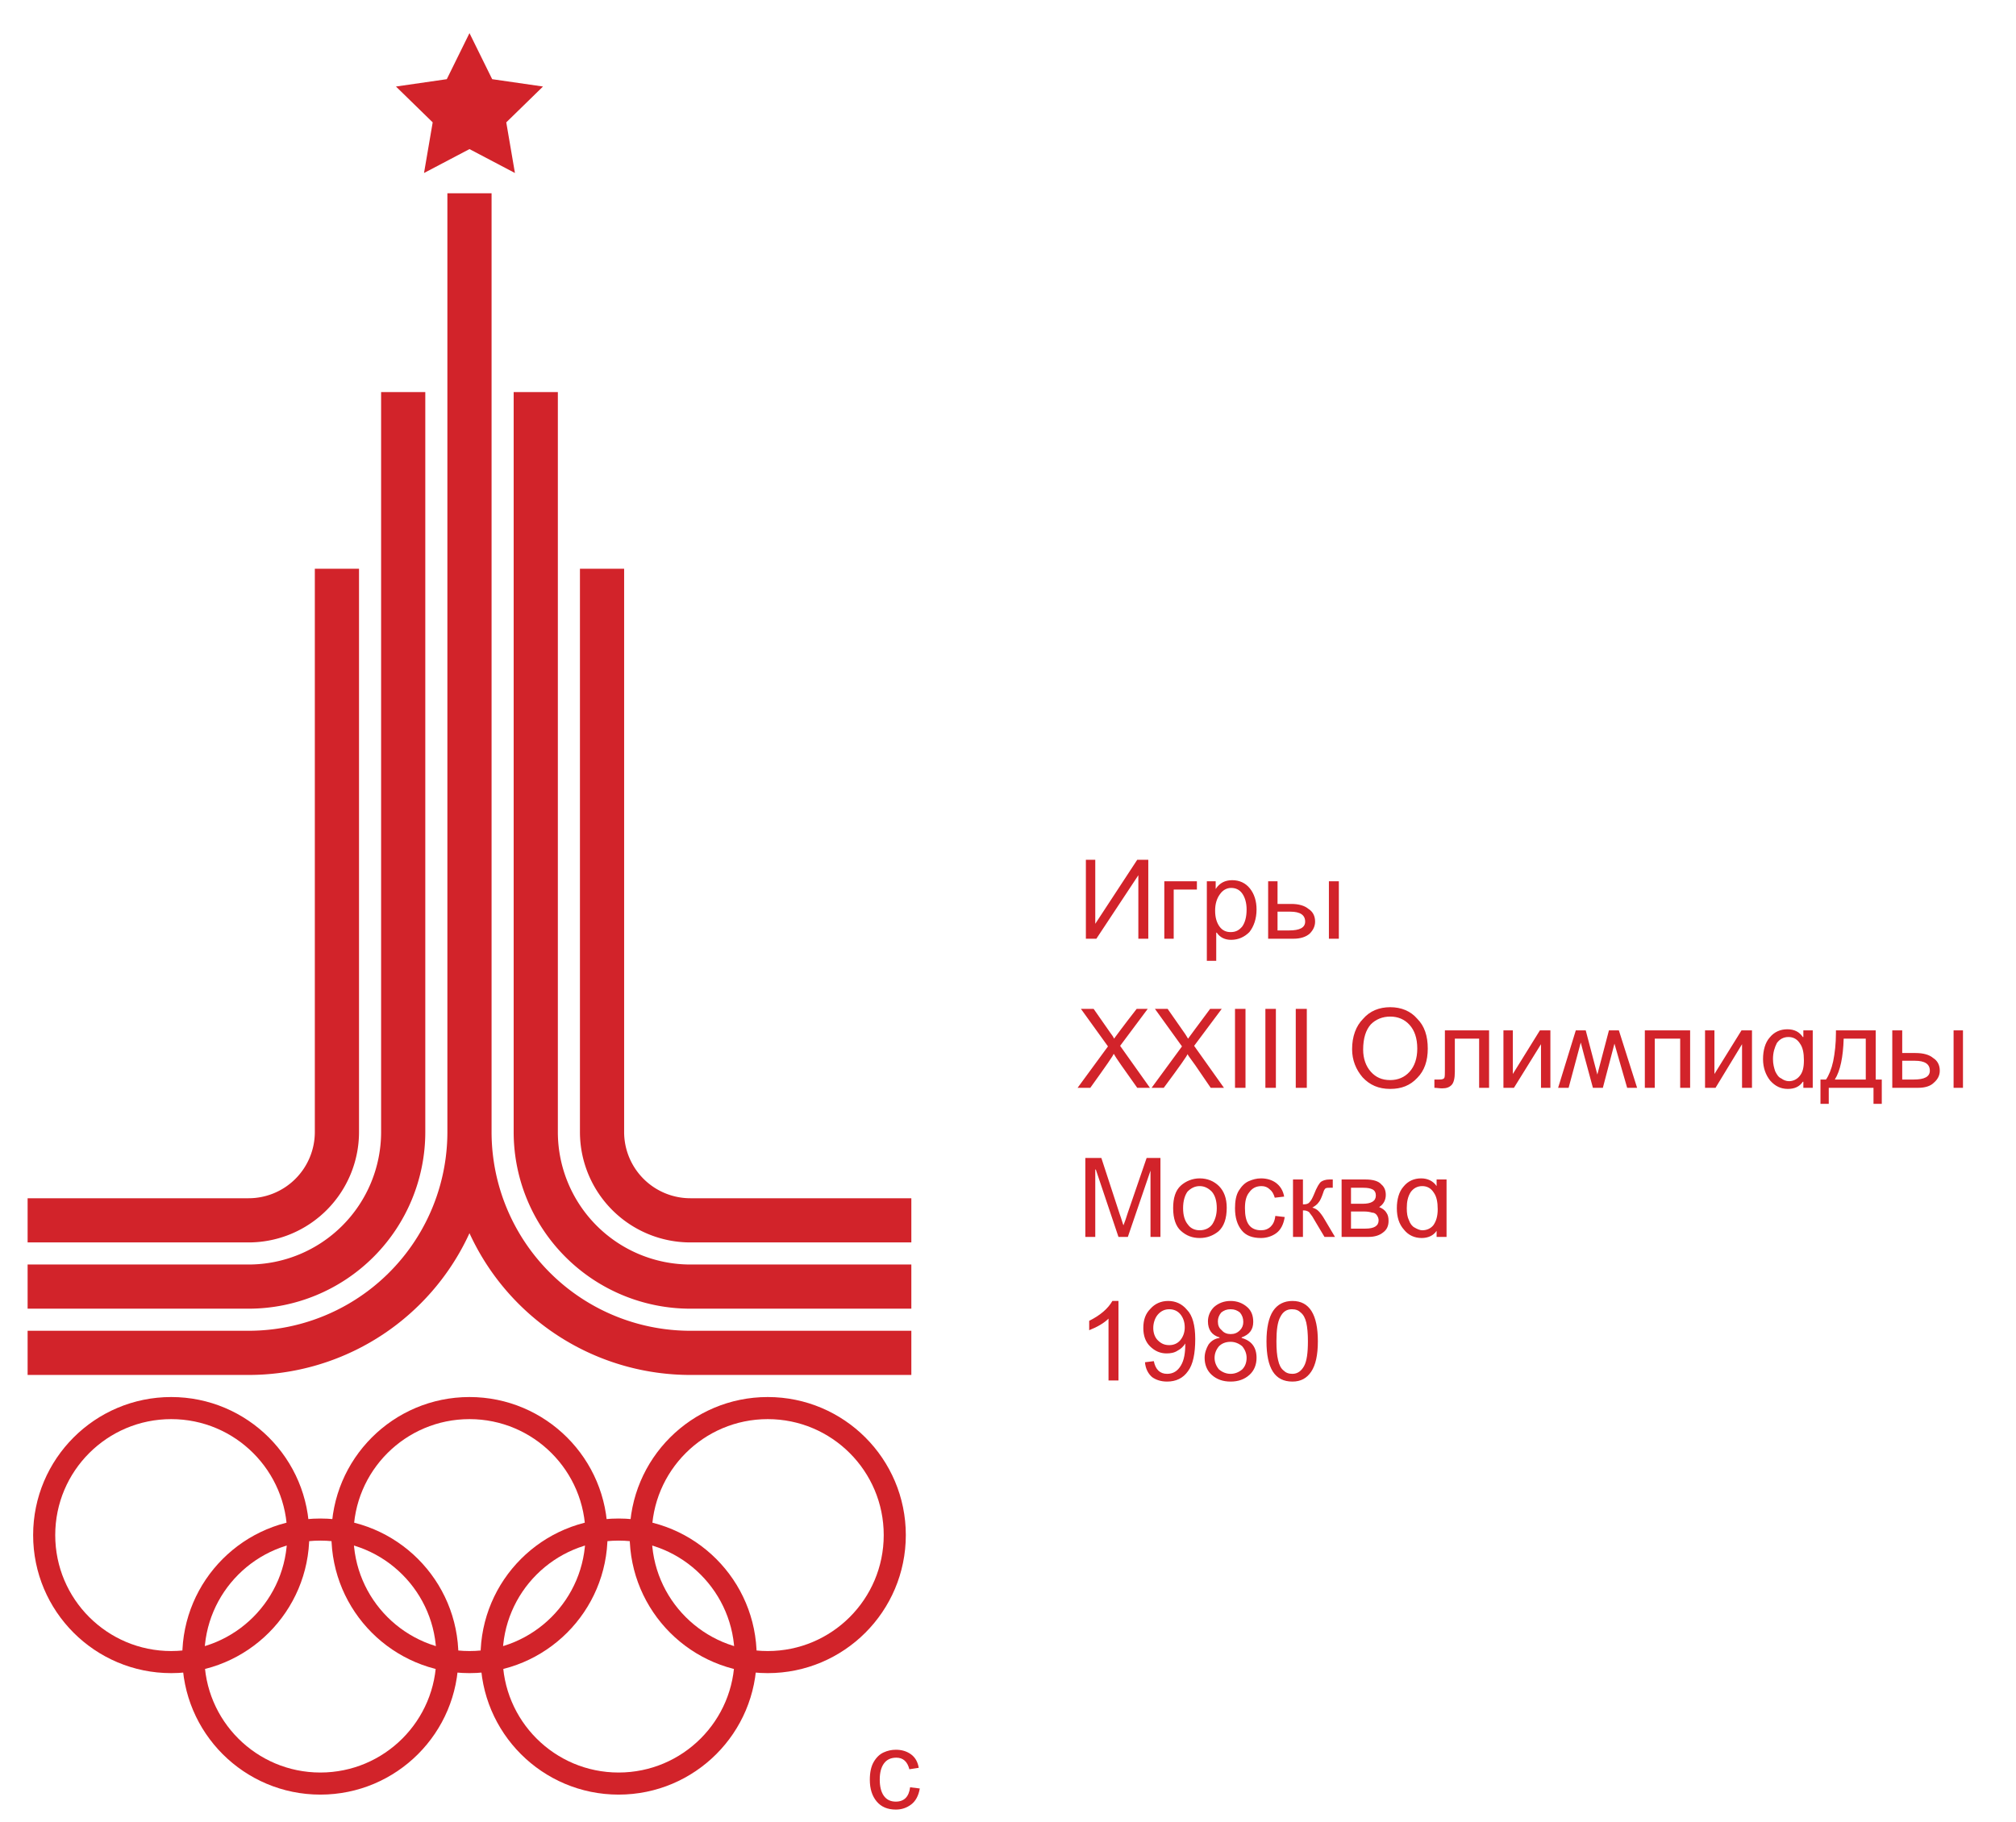 <?xml version="1.0" encoding="UTF-8" standalone="no"?>
<!DOCTYPE svg PUBLIC "-//W3C//DTD SVG 1.0//EN" "http://www.w3.org/TR/2001/REC-SVG-20010904/DTD/svg10.dtd">
<svg xmlns:svg="http://www.w3.org/2000/svg" xmlns="http://www.w3.org/2000/svg" version="1.0"
   width="365px" height="330px" viewBox="0,0,365,330">
   <rect x="0" y="0" width="365" height="330" style="stroke:none; fill:#FFFFFF;" />
   <g transform="translate(5,5)">
     <g style="fill:none; stroke:rgb(210,35,42); stroke-width:8;">
       <path d="M 0,216 L 40,216 A 16,16 0 0 0 56,200 L 56,98 M 104,98 L 104,200 A 16,16 0 0 0 120,216 L 160,216" />
       <path d="M 0,228 L 40,228 A 28,28 0 0 0 68,200 L 68,66 M  92,66 L  92,200 A 28,28 0 0 0 120,228 L 160,228" />
       <path d="M 0,240 L 40,240 A 40,40 0 0 0 80,200 L 80,30          L  80,200 A 40,40 0 0 0 120,240 L 160,240" />   
     </g>
     <g style="fill:none; stroke:rgb(210,35,42); stroke-width:4;">
       <circle cx="26"  cy="273" r="23" />
       <circle cx="80"  cy="273" r="23" />
       <circle cx="134" cy="273" r="23" />
       <circle cx="53"  cy="295" r="23" />
       <circle cx="107" cy="295" r="23" />
     </g>
     <polygon  style="fill:rgb(210,35,42); stroke:none;" 
        points="80.00,1.00  84.11,9.34 93.31,10.67  86.66,17.16  88.23,26.33  80.00,22.00  71.77,26.33  73.34,17.16  66.69,10.67  75.89,9.34 " /> 

     <path style="fill:#d2232a;stroke:none;"
        d="M 202.9,165 L 201.1,165 L 201.1,153.5 L 193.5,165 L 191.6,165 L 191.6,150.7 L 193.3,150.7 L 193.3,162.3 L 200.9,150.7 L 202.9,150.7 L 202.9,165 z
           M 211.7,156.1 L 207.5,156.1 L 207.5,165 L 205.8,165 L 205.8,154.6 L 211.7,154.6 L 211.7,156.1 z
           M 215.1,156 C 215.8,154.9 216.8,154.4 218.1,154.4 C 219.4,154.4 220.5,154.9 221.3,155.9 C 222.1,156.9 222.5,158.2 222.5,159.7 C 222.5,161.4 222,162.8 221.2,163.8 C 220.3,164.7 219.2,165.2 217.9,165.2 C 216.8,165.2 215.9,164.8 215.3,163.9 L 215.2,163.9 L 215.2,169 L 213.5,169 L 213.5,154.6 L 215.1,154.6 L 215.1,156 L 215.1,156 z
           M 217.8,163.8 C 218.7,163.8 219.3,163.5 219.9,162.8 C 220.4,162.1 220.7,161.1 220.7,159.7 C 220.7,158.5 220.4,157.5 219.9,156.8 C 219.4,156.1 218.7,155.8 217.9,155.8 C 217.1,155.8 216.4,156.2 215.9,156.9 C 215.3,157.7 215,158.7 215,159.9 C 215,161.2 215.3,162.1 215.8,162.8 C 216.3,163.5 217,163.8 217.8,163.8 L 217.8,163.8 z
           M 226.3,158.7 L 228.8,158.7 C 230.1,158.7 231.2,159 231.9,159.6 C 232.7,160.1 233.1,160.9 233.1,161.9 C 233.1,162.8 232.7,163.5 232.1,164.1 C 231.4,164.7 230.4,165 229.2,165 L 224.6,165 L 224.6,154.6 L 226.3,154.6 L 226.3,158.7 z
           M 226.3,163.5 L 228.4,163.5 C 230.3,163.5 231.3,163 231.3,161.9 C 231.3,160.7 230.4,160.1 228.6,160.1 L 226.3,160.1 L 226.3,163.5 z
           M 237.4,165 L 235.6,165 L 235.6,154.6 L 237.4,154.6 L 237.4,165 z
           M 203.2,192 L 200.9,192 L 198,187.9 C 197.3,186.9 196.9,186.3 196.7,185.9 L 196.6,185.9 C 196.6,186.1 195.2,188.1 192.4,192 L 190.1,192 L 195.6,184.5 L 190.7,177.7 L 193,177.7 L 196,182 C 196.3,182.4 196.6,182.8 196.7,183.1 C 197,182.7 198.3,180.9 200.8,177.7 L 202.8,177.7 L 197.8,184.4 L 203.2,192 z
           M 216.6,192 L 214.2,192 L 211.4,187.9 C 210.7,186.9 210.2,186.3 210,185.9 L 210,185.9 C 210,186.1 208.6,188.1 205.7,192 L 203.5,192 L 209,184.5 L 204.1,177.7 L 206.4,177.7 L 209.4,182 C 209.7,182.4 209.9,182.8 210.1,183.1 C 210.4,182.7 211.7,180.9 214.1,177.7 L 216.2,177.7 L 211.2,184.4 L 216.6,192 z
           M 220.5,192 L 218.6,192 L 218.6,177.7 L 220.5,177.7 L 220.5,192 z
           M 226,192 L 224.1,192 L 224.1,177.7 L 226,177.7 L 226,192 z
           M 231.6,192 L 229.6,192 L 229.6,177.7 L 231.6,177.7 L 231.6,192 z
           M 246.7,177.4 C 248.7,177.4 250.4,178.1 251.6,179.5 C 252.9,180.8 253.5,182.6 253.5,184.9 C 253.5,187.1 252.9,188.9 251.6,190.2 C 250.3,191.6 248.7,192.2 246.7,192.2 C 244.6,192.2 243,191.5 241.7,190.1 C 240.5,188.7 239.8,187 239.8,185 C 239.8,182.7 240.5,180.8 241.8,179.5 C 243,178.1 244.7,177.4 246.7,177.4 L 246.7,177.4 z
           M 246.7,190.6 C 248.1,190.6 249.3,190.1 250.2,189.1 C 251.1,188.1 251.6,186.7 251.6,184.9 C 251.6,183 251.1,181.6 250.2,180.6 C 249.3,179.6 248.1,179.1 246.7,179.1 C 245.3,179.1 244.1,179.6 243.2,180.5 C 242.3,181.5 241.8,183 241.8,185.1 C 241.8,186.7 242.3,188.1 243.2,189.1 C 244.1,190.1 245.2,190.6 246.7,190.6 L 246.7,190.6 z
           M 264.6,192 L 262.8,192 L 262.8,183.1 L 258.4,183.1 L 258.4,189.1 C 258.4,190.3 258.2,191.1 257.8,191.5 C 257.4,191.9 256.9,192.1 256.1,192.1 C 255.6,192.1 255.1,192 254.7,192 L 254.7,190.5 C 255.1,190.5 255.4,190.5 255.6,190.5 C 256.1,190.5 256.4,190.4 256.5,190.2 C 256.6,190 256.6,189.5 256.6,188.7 L 256.6,181.6 L 264.6,181.6 L 264.6,192 z
           M 275.7,192 L 274,192 L 274,184.1 L 269.1,192 L 267.2,192 L 267.2,181.6 L 268.9,181.6 L 268.9,189.5 L 273.8,181.6 L 275.7,181.6 L 275.7,192 z
           M 291.4,192 L 289.6,192 C 288.2,187.1 287.4,184.4 287.3,184 L 287.3,184 L 285.2,192 L 283.4,192 C 282,186.9 281.3,184.2 281.2,183.8 L 279,192 L 277.1,192 L 280.3,181.6 L 282.1,181.6 L 284.2,189.6 L 284.2,189.6 L 286.3,181.6 L 288.1,181.6 L 291.4,192 z
           M 301,192 L 299.2,192 L 299.2,183.1 L 294.6,183.1 L 294.6,192 L 292.8,192 L 292.8,181.6 L 301,181.6 L 301,192 z
           M 312.2,192 L 310.4,192 L 310.4,184.1 L 305.6,192 L 303.7,192 L 303.7,181.6 L 305.4,181.6 L 305.4,189.5 L 310.3,181.6 L 312.2,181.6 L 312.2,192 z
           M 323.2,192 L 321.5,192 L 321.5,190.9 L 321.4,190.9 C 320.8,191.8 319.9,192.2 318.7,192.2 C 317.4,192.2 316.4,191.7 315.5,190.7 C 314.7,189.7 314.2,188.4 314.2,186.8 C 314.2,185.2 314.6,183.8 315.4,182.9 C 316.2,181.9 317.3,181.4 318.6,181.4 C 319.9,181.4 320.8,181.9 321.4,182.8 L 321.5,182.8 L 321.5,181.6 L 323.2,181.6 L 323.2,192 z
           M 318.9,190.8 C 319.6,190.8 320.3,190.5 320.8,189.9 C 321.4,189.2 321.6,188.3 321.6,187 C 321.6,185.7 321.4,184.7 320.9,184 C 320.4,183.2 319.7,182.8 318.8,182.8 C 317.9,182.8 317.2,183.2 316.7,183.9 C 316.3,184.7 316,185.6 316,186.8 C 316,187.7 316.2,188.4 316.4,189 C 316.7,189.6 317,190.1 317.5,190.3 C 317.9,190.6 318.4,190.8 318.9,190.8 L 318.9,190.8 z
           M 335.7,194.9 L 334.2,194.9 L 334.2,192 L 326.1,192 L 326.1,194.9 L 324.6,194.9 L 324.6,190.5 L 325.6,190.5 C 326.1,189.8 326.6,188.6 326.9,187.2 C 327.2,185.7 327.4,184 327.4,182.1 L 327.4,181.6 L 334.6,181.6 L 334.6,190.5 L 335.7,190.5 L 335.7,194.9 z
           M 332.8,190.5 L 332.8,183.1 L 328.8,183.1 C 328.7,186.4 328.2,188.9 327.2,190.5 L 332.8,190.5 z
           M 339.4,185.7 L 341.8,185.7 C 343.2,185.7 344.3,186 345,186.6 C 345.8,187.1 346.2,187.9 346.2,188.9 C 346.2,189.8 345.8,190.5 345.1,191.1 C 344.5,191.7 343.5,192 342.3,192 L 337.6,192 L 337.6,181.6 L 339.4,181.6 L 339.4,185.7 z
           M 339.4,190.5 L 341.5,190.5 C 343.4,190.5 344.4,190 344.4,188.9 C 344.4,187.7 343.5,187.1 341.7,187.1 L 339.4,187.1 L 339.4,190.5 z
           M 350.4,192 L 348.7,192 L 348.7,181.6 L 350.4,181.6 L 350.4,192 z
           M 205.1,219 L 203.3,219 L 203.3,207 L 203.3,207 L 199.2,219 L 197.5,219 L 193.4,206.8 L 193.3,206.8 L 193.3,219 L 191.5,219 L 191.5,204.7 L 194.4,204.7 L 197.7,214.8 C 198.1,215.9 198.3,216.7 198.4,216.9 L 198.4,216.9 C 198.6,216.4 198.9,215.6 199.2,214.6 L 202.6,204.7 L 205.1,204.7 L 205.1,219 z
           M 212.2,208.4 C 213.6,208.4 214.8,208.9 215.7,209.8 C 216.6,210.7 217.1,212 217.1,213.7 C 217.1,215.7 216.6,217.1 215.6,218 C 214.6,218.8 213.5,219.2 212.2,219.2 C 210.9,219.2 209.8,218.8 208.8,217.9 C 207.9,217.1 207.4,215.7 207.4,213.8 C 207.4,212 207.8,210.6 208.8,209.7 C 209.7,208.9 210.9,208.4 212.2,208.4 L 212.2,208.4 z
           M 212.2,217.8 C 213.2,217.8 214,217.4 214.5,216.7 C 215,215.9 215.3,215 215.3,213.8 C 215.3,212.5 215,211.5 214.4,210.8 C 213.8,210.2 213.1,209.8 212.2,209.8 C 211.3,209.8 210.6,210.2 210,210.8 C 209.5,211.5 209.2,212.5 209.2,213.8 C 209.2,215.1 209.5,216.1 210.1,216.8 C 210.6,217.5 211.4,217.8 212.2,217.8 L 212.2,217.8 z
           M 227.6,215.4 C 227.4,216.7 226.9,217.7 226.1,218.3 C 225.3,218.9 224.3,219.2 223.3,219.2 C 221.8,219.2 220.6,218.8 219.8,217.8 C 219,216.8 218.6,215.5 218.6,213.8 C 218.6,212.5 218.8,211.4 219.3,210.6 C 219.8,209.8 220.4,209.2 221.1,208.9 C 221.8,208.6 222.5,208.4 223.3,208.4 C 224.4,208.4 225.3,208.7 226,209.2 C 226.8,209.8 227.3,210.6 227.5,211.7 L 225.8,211.9 C 225.6,211.2 225.3,210.7 224.9,210.4 C 224.5,210 224,209.8 223.4,209.8 C 222.4,209.8 221.7,210.2 221.2,210.9 C 220.6,211.6 220.4,212.6 220.4,213.8 C 220.4,215.1 220.6,216.1 221.1,216.8 C 221.6,217.5 222.4,217.8 223.3,217.8 C 224,217.8 224.6,217.6 225.1,217.1 C 225.5,216.7 225.8,216.1 225.9,215.2 L 227.6,215.4 z
           M 236.7,219 L 234.8,219 C 233.5,216.8 232.7,215.5 232.6,215.3 C 232.4,215 232.2,214.8 232,214.5 C 231.7,214.3 231.4,214.2 231,214.2 L 230.9,214.2 L 230.9,219 L 229.1,219 L 229.1,208.6 L 230.9,208.6 L 230.9,213.1 L 231.1,213.1 C 231.5,213.1 231.9,213 232.1,212.7 C 232.4,212.4 232.6,212 232.9,211.3 C 233.4,210 233.9,209.2 234.2,209 C 234.5,208.8 235,208.6 235.7,208.6 L 236.3,208.6 L 236.3,210.1 L 235.8,210.1 C 235.5,210.1 235.2,210.1 235,210.2 C 234.9,210.3 234.7,210.5 234.6,210.9 C 234.3,211.8 234,212.5 233.7,212.8 C 233.5,213.1 233.1,213.4 232.6,213.7 C 233,213.8 233.4,214 233.7,214.3 C 234,214.6 234.4,215.1 234.8,215.8 L 236.7,219 z
           M 244.7,213.6 C 245.2,213.8 245.7,214.1 246,214.6 C 246.3,215 246.4,215.5 246.4,216.1 C 246.4,217 246.1,217.7 245.4,218.2 C 244.8,218.7 243.9,219 242.8,219 L 237.9,219 L 237.9,208.6 L 242.2,208.6 C 243.6,208.6 244.6,208.9 245.1,209.5 C 245.7,210 245.9,210.7 245.9,211.4 C 245.9,212.3 245.5,213.1 244.7,213.6 L 244.7,213.6 z
           M 239.6,213 L 241.7,213 C 243.3,213 244.1,212.5 244.1,211.5 C 244.1,211 243.9,210.6 243.5,210.4 C 243.1,210.2 242.6,210.1 241.8,210.1 L 239.6,210.1 L 239.6,213 z
           M 239.6,217.5 L 242.2,217.5 C 243.8,217.5 244.6,217 244.6,216 C 244.6,215.7 244.5,215.4 244.3,215.1 C 244.1,214.8 243.8,214.6 243.4,214.6 C 243.1,214.5 242.6,214.4 242,214.4 L 239.6,214.4 L 239.6,217.5 z
           M 256.9,219 L 255.1,219 L 255.1,217.9 L 255.1,217.9 C 254.5,218.8 253.5,219.2 252.4,219.2 C 251.1,219.2 250,218.7 249.2,217.7 C 248.3,216.7 247.9,215.4 247.9,213.8 C 247.9,212.2 248.3,210.8 249.1,209.9 C 249.9,208.9 251,208.4 252.3,208.4 C 253.5,208.4 254.5,208.9 255.1,209.8 L 255.1,209.8 L 255.1,208.6 L 256.9,208.6 L 256.9,219 z
           M 252.5,217.8 C 253.3,217.8 254,217.5 254.5,216.9 C 255,216.2 255.3,215.3 255.3,214 C 255.3,212.7 255.1,211.7 254.6,211 C 254.1,210.2 253.4,209.8 252.5,209.8 C 251.6,209.8 250.9,210.2 250.4,210.9 C 249.9,211.7 249.7,212.6 249.7,213.8 C 249.7,214.7 249.8,215.4 250.1,216 C 250.3,216.6 250.7,217.1 251.1,217.3 C 251.6,217.6 252.1,217.8 252.5,217.8 L 252.5,217.8 z
           M 197.5,245 L 195.7,245 L 195.7,233.8 C 194.9,234.6 193.7,235.3 192.2,235.9 L 192.2,234.2 C 194.2,233.2 195.6,232 196.4,230.6 L 197.5,230.6 L 197.5,245 z
           M 209.6,238.3 C 209.3,238.8 208.8,239.3 208.2,239.6 C 207.6,240 206.9,240.1 206.2,240.1 C 205.1,240.1 204.1,239.7 203.2,238.8 C 202.4,238 202,236.9 202,235.5 C 202,234 202.4,232.9 203.3,232 C 204.1,231.1 205.2,230.6 206.5,230.6 C 207.8,230.6 209,231.1 209.9,232.2 C 210.9,233.2 211.4,235 211.4,237.5 C 211.4,240.1 211,242.1 210.1,243.3 C 209.2,244.6 207.9,245.2 206.3,245.2 C 205.2,245.2 204.3,244.9 203.6,244.4 C 202.9,243.8 202.4,242.9 202.3,241.7 L 203.9,241.5 C 204.2,243 205,243.8 206.3,243.8 C 207.4,243.8 208.2,243.3 208.8,242.3 C 209.4,241.3 209.6,240 209.6,238.3 L 209.6,238.3 z
           M 206.7,238.6 C 207.5,238.6 208.2,238.3 208.7,237.7 C 209.2,237.1 209.5,236.3 209.5,235.4 C 209.5,234.4 209.2,233.6 208.7,233 C 208.2,232.4 207.5,232.1 206.7,232.1 C 205.9,232.1 205.2,232.4 204.6,233.1 C 204.1,233.7 203.8,234.6 203.8,235.5 C 203.8,236.4 204.1,237.2 204.6,237.7 C 205.2,238.3 205.8,238.6 206.7,238.6 L 206.7,238.6 z
           M 219.8,237.3 C 221.6,237.8 222.5,239 222.5,240.9 C 222.5,242.1 222.1,243.2 221.2,244 C 220.3,244.8 219.2,245.2 217.8,245.2 C 216.4,245.2 215.3,244.8 214.4,244 C 213.5,243.2 213.1,242.1 213.1,240.9 C 213.1,240 213.4,239.2 213.8,238.5 C 214.3,237.8 215,237.4 215.8,237.3 L 215.8,237.2 C 214.4,236.8 213.7,235.8 213.7,234.3 C 213.7,233.3 214.1,232.4 214.8,231.7 C 215.6,231 216.6,230.6 217.8,230.6 C 219,230.6 220,231 220.8,231.7 C 221.6,232.4 221.9,233.3 221.9,234.4 C 221.9,235.8 221.2,236.7 219.8,237.2 L 219.8,237.3 z
           M 217.8,236.6 C 218.5,236.6 219,236.4 219.5,235.9 C 219.9,235.5 220.1,235 220.1,234.4 C 220.1,233.7 219.9,233.2 219.5,232.7 C 219,232.3 218.5,232.1 217.8,232.1 C 217.1,232.1 216.6,232.3 216.1,232.7 C 215.7,233.2 215.5,233.7 215.5,234.3 C 215.5,235 215.7,235.5 216.2,235.9 C 216.6,236.4 217.2,236.6 217.8,236.6 L 217.8,236.6 z
           M 217.8,243.8 C 218.6,243.8 219.3,243.5 219.9,243 C 220.4,242.5 220.7,241.8 220.7,240.9 C 220.7,240.1 220.4,239.4 219.9,238.8 C 219.3,238.3 218.6,238 217.8,238 C 216.9,238 216.2,238.3 215.7,238.8 C 215.2,239.4 214.9,240.1 214.9,240.9 C 214.9,241.7 215.2,242.4 215.7,243 C 216.3,243.5 217,243.8 217.8,243.8 L 217.8,243.8 z
           M 229,230.6 C 232.1,230.6 233.6,233.1 233.6,237.9 C 233.6,240.4 233.2,242.2 232.4,243.4 C 231.6,244.6 230.5,245.2 229,245.2 C 225.8,245.2 224.3,242.8 224.3,237.9 C 224.3,235.5 224.7,233.6 225.5,232.4 C 226.3,231.2 227.5,230.6 229,230.6 L 229,230.6 z
           M 229,243.8 C 229.9,243.8 230.6,243.3 231.1,242.4 C 231.6,241.5 231.8,240 231.8,237.9 C 231.8,236.5 231.7,235.4 231.5,234.5 C 231.3,233.7 231,233.1 230.5,232.7 C 230.1,232.3 229.6,232.1 228.9,232.1 C 228,232.1 227.3,232.5 226.8,233.5 C 226.3,234.4 226.1,235.9 226.1,237.9 C 226.1,239.4 226.2,240.5 226.4,241.3 C 226.6,242.2 226.9,242.8 227.4,243.2 C 227.8,243.6 228.3,243.8 229,243.8 L 229,243.8 z " />
   <path  transform="translate(150,308)"
     d="M 11.53,10.89 C 11.3,12.21 10.78,13.18 9.964,13.79 C 9.15,14.41 8.229,14.71 7.2,14.71 C 5.696,14.71 4.534,14.22 3.714,13.23 C 2.893,12.25 2.483,10.94 2.483,9.314 C 2.483,7.966 2.719,6.887 3.191,6.076 C 3.663,5.266 4.254,4.696 4.964,4.367 C 5.673,4.039 6.419,3.874 7.2,3.874 C 8.268,3.874 9.181,4.151 9.939,4.704 C 10.7,5.258 11.16,6.072 11.34,7.146 L 9.641,7.409 C 9.466,6.713 9.181,6.189 8.787,5.837 C 8.393,5.486 7.89,5.31 7.278,5.31 C 6.295,5.31 5.55,5.658 5.042,6.355 C 4.534,7.051 4.28,8.025 4.28,9.275 C 4.28,10.55 4.529,11.54 5.027,12.23 C 5.525,12.92 6.243,13.27 7.181,13.27 C 7.936,13.27 8.53,13.05 8.963,12.62 C 9.396,12.19 9.667,11.54 9.778,10.67 L 11.53,10.89 z "
     style="fill:#d2232a;stroke:none;"
     id="text2163" />
   </g>


<!-- HEX-Code

&#x0418;&#x0433;&#x0440;&#x044C;&#x0456;
&#x0425;&#x0425;&#x0406;&#x0406;&#x0406;&nbsp;&#x041E;&#x043B;&#x0438;&#x043C;&#x043F;&#x0438;&#x0430;&#x0434;&#x044C;&#x0456;
&#x041C;&#x043E;&#x0441;&#x043A;&#x0432;&#x0430;
1980

-->    
</svg>





